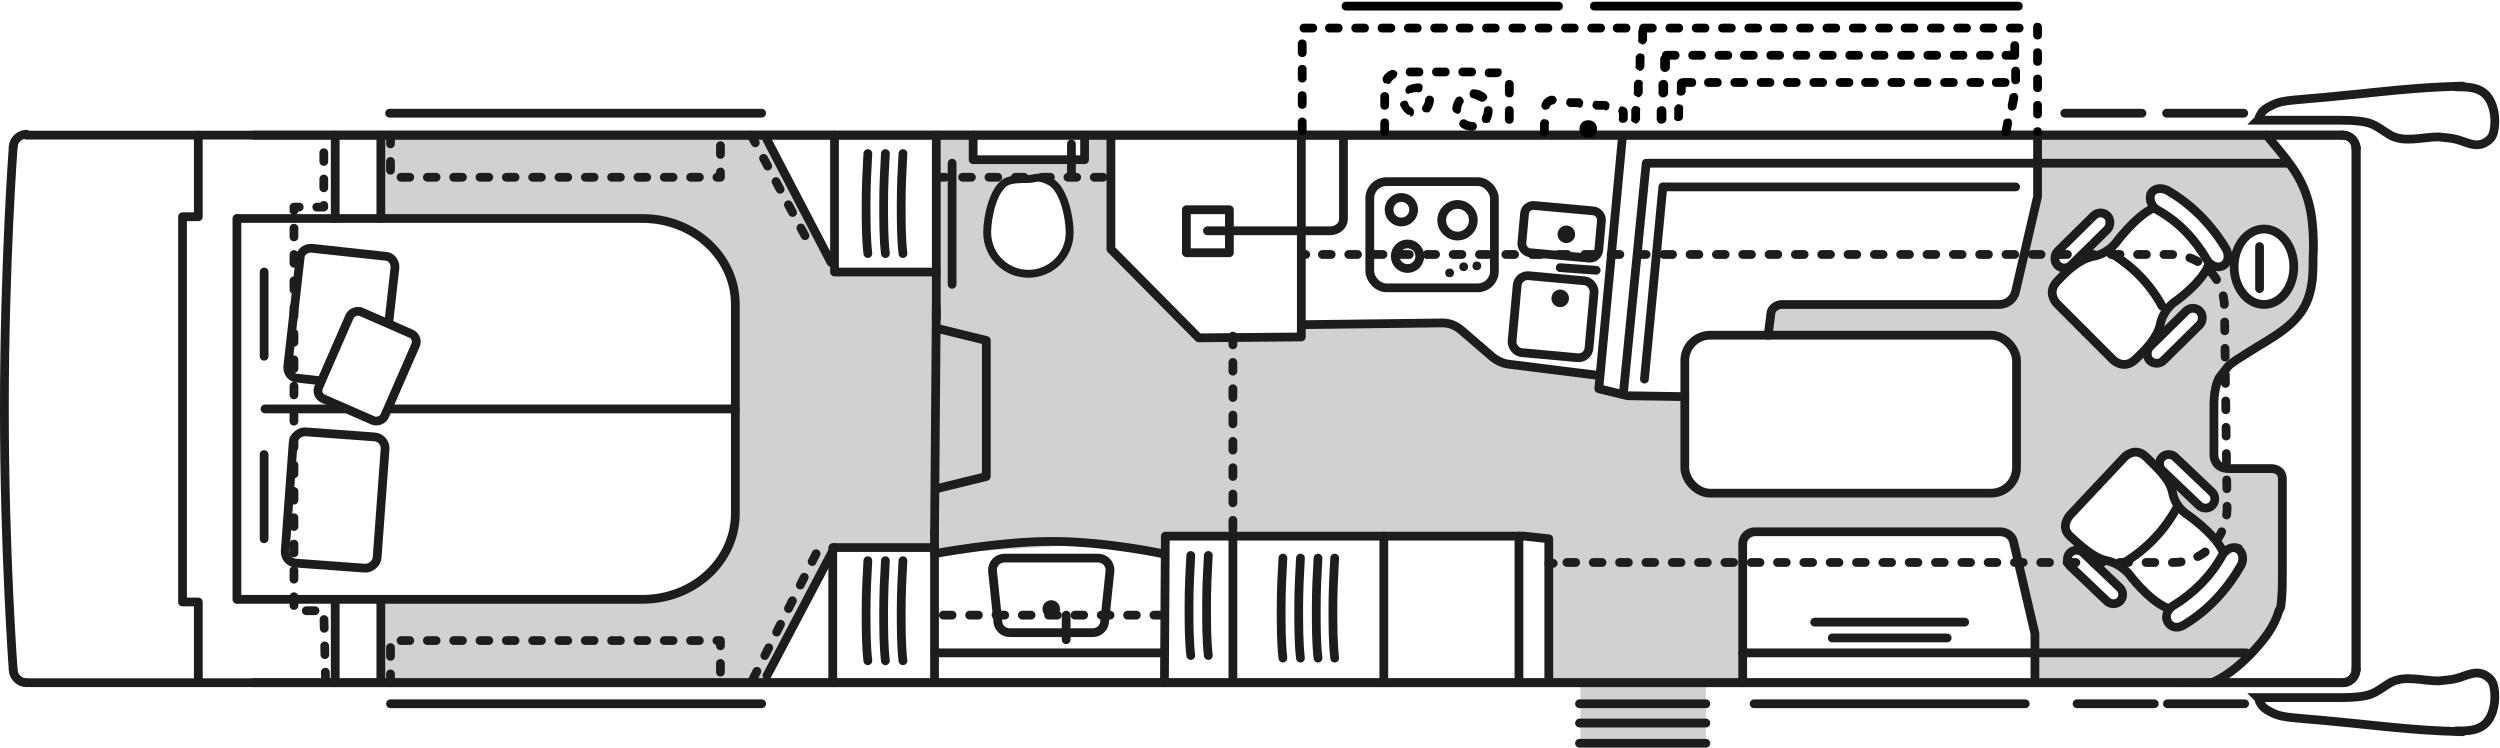 <?xml version="1.0" encoding="UTF-8"?>
<svg xmlns="http://www.w3.org/2000/svg" version="1.1" viewBox="0 0 284.9 85.2">
  <!-- Generator: Adobe Illustrator 29.8.1, SVG Export Plug-In . SVG Version: 2.1.1 Build 2)  -->
  <defs>
    <style>
      .st0 {
        stroke-dasharray: 1 2 1 2;
      }

      .st0, .st1, .st2, .st3, .st4, .st5 {
        fill: none;
        stroke: #1d1d1b;
      }

      .st0, .st1, .st3, .st4, .st5 {
        stroke-width: 1px;
      }

      .st0, .st2, .st3, .st4, .st5 {
        stroke-linecap: round;
        stroke-linejoin: round;
      }

      .st6 {
        fill: #010101;
      }

      .st1 {
        stroke-miterlimit: 10;
      }

      .st7, .st8 {
        fill: #1d1d1b;
      }

      .st2 {
        stroke-width: .9px;
      }

      .st4 {
        stroke-dasharray: 1 2 1 2 1 2;
      }

      .st5 {
        stroke-dasharray: 1 2 1 2 1 2;
      }

      .st8 {
        opacity: .2;
      }
    </style>
  </defs>
  <g id="unterteilungen">
    <rect class="st8" x="180.1" y="77.9" width="14.3" height="6.9"/>
    <path class="st8" d="M263.2,21.9s-.7-1.1-1.9-2.6c-1.3-1.7-1.8-3.5-3.3-3.8-1.5-.2-3.4.3-5,0-1.4-.2-15.6-.2-15.6-.2h-5.4c0,0-.1,7.1-.1,7.1l-2.4,10.6-.8,1.5h-1.8c0,.1-24.7.6-24.7.6l-.6,3.2h25.1c1.6,0,2.9,1.3,2.9,2.9v12.1c0,1.6-1.3,2.9-2.9,2.9h-31.9c-1.6,0-2.9-1.3-2.9-2.9v-8h-6.3s-3.5-.9-3.5-.9v-1.6c.1,0-11.2-1.4-11.2-1.4l-5.6-4.3h-16.8c0,0-.6,1.5-.6,1.5h-11.3l-10-10.1v-13h-3s0,2.9,0,2.9h-12.7c0,0-.1-2.9-.1-2.9h-4.2s-.1,15.8-.1,15.8h-11.2c0-.1-6.9-13.3-6.9-13.3l-1.4-2.5h-43.6s0,9.6,0,9.6h29l4.5.6,4.3,2.4,2.4,4,.4,14.2v13.7c.1,0-2.5,5.2-2.5,5.2l-4.1,2.7-4.9.6h-29v9.5h39.2c0-.1,4.3-.1,4.3-.1l1.2-1.9,7-13.2h11.3c0,0,.1.7.1.7l4.8-.7,9.8-.6,4.5.2,7.1,1.1v-2c0,0,16,0,16,0h10.6s14.2,0,14.2,0l2.9.3v16.4h8.4v-.3l13.7.3-.3-12.6v-2.7c0,0,.4-1,.4-1l1.3-.9h28.3l.7.4,1,2.9,2,8.3v5.6h5.3s3.2.2,6.5,0c2.5-.2,6.3.6,9-.4,2.7-1,6.5-6.9,6.5-6.9l.2-.7.5-3.2v-12.2l-.5-1.2s-1.7.2-4.9,0c-3.2-.2-2.7-1.5-2.7-2.7s-.1-4.6.1-6.1c.2-1.5,1.9-2.9,2.6-3.6.7-.7,4.3-2.7,5.7-3.4,1.5-.7,2.7-4,3.2-6.7.5-2.7-.5-8.8-.5-8.8ZM121.4,28.8c-.2.5-1.6,1.8-2.4,2-.7.2-1.7.6-2.7.4-.9-.1-2.5-.9-2.8-1.7-.2-.7-1-1.9-1-2.8s.7-4.8,1.4-5.6c.7-.7,2-.7,2-.7,0,0,3-.2,3.5,0,.5.2,1.8,1.7,2.1,3.8,0,.5.3,1.1.3,1.6s-.3,2.4-.6,2.9ZM252.5,56.3v1.2l-1.2.5-2.5-2-1-1.2s-.5,0-.5.2,1,2.2,1,2.2l2,2,2.2,1.7,1,1.7,1.2-.5.7.5-.3,2-2.9,3.7-2.4,2.2-1.5.9h-1.4c0-.1-.6-1.2-.6-1.2l.3-1-2.7-2-1.7-2.2-1.5-1-2-.5s1.2,2,1.5,2,1.7,2,1.7,2c0,0-.2,1-.5,1s-1.4.2-1.4.2l-2.7-2.7-1.7-1.7-.2-.7.7-1,.7-.5-1.6-2.1v-.6c0,0,.4-.5.4-.5l5.9-6.4,1.7-1.2,1.2.2,1.2,1.2.7-.5.5-.5h1.5l4.2,4.4ZM253.9,29.7l-1,.7h-1l-3.7,3.7-1.7,1.5-.2,1.5.2.5,3.2-2.4,1.2.2.2,1-1.2,1.5-3.9,3.7-1.5-1.2-1.7,1-1.9.2-7.4-7.6v-1c0-.2,1-1.5,1-1.5l.4-.5-.9-.7v-1.2l.6-1,4.3-3.9,1.5.4v.7l-.2.7-2.4,2.9h1.7l1.5-1.7,3-2.9.8-1-.2-.7,1-1.2h1.5l1.4,1.1,3.3,3.3,2.4,2.7-.2,1.2ZM261.2,32.4l-1.2,1.5-1.7.7-2-.5-1.4-1.2-.5-2,.7-3.2,2-1.5h2.5c0,.1,1.1,1.1,1.1,1.4s.7,2.5.7,2.5l-.2,2.2Z"/>
  </g>
  <g id="nachzeichnung">
    <path class="st3" d="M267,15.4c.8,0,1.5.7,1.5,1.5"/>
    <path class="st3" d="M267,77.8c.8,0,1.5-.7,1.5-1.5"/>
    <line class="st3" x1="268.5" y1="76.3" x2="268.5" y2="16.8"/>
    <line class="st3" x1="28.8" y1="15.4" x2="267" y2="15.4"/>
    <line class="st3" x1="28.8" y1="77.8" x2="267" y2="77.8"/>
    <path class="st3" d="M267,15.4c.8,0,1.5.7,1.5,1.5"/>
    <path class="st3" d="M267,77.8c.8,0,1.5-.7,1.5-1.5"/>
    <line class="st3" x1="268.5" y1="76.3" x2="268.5" y2="16.8"/>
    <line class="st3" x1="3" y1="15.4" x2="267" y2="15.4"/>
    <path class="st3" d="M1.5,16.8c0-.8.7-1.5,1.5-1.5"/>
    <path class="st3" d="M1.5,76.3c0,.8.7,1.5,1.5,1.5"/>
    <path class="st3" d="M1.5,76.3S.5,62.9.5,46.6s1-29.8,1-29.8"/>
    <line class="st3" x1="3" y1="77.8" x2="267" y2="77.8"/>
    <line class="st3" x1="27" y1="24.9" x2="27" y2="68.3"/>
    <polyline class="st3" points="94.9 77.8 94.9 62.4 106.5 62.4"/>
    <polyline class="st3" points="22.6 15.4 22.6 24.7 20.8 24.7 20.8 68.6 22.6 68.6 22.6 77.6"/>
    <path class="st3" d="M258.3,15.4c2.2,2.7,4.1,4.6,4.9,8.1.4,1.6.5,4.1.4,5.8,0,1.6,0,3.2-.6,4.8-1.1,3-4.2,4.4-6.7,6s-2.1,1.3-2.9,2.3-.5.7-.7,1.1c-.3.8-.4,1.7-.4,2.6s0,1.7,0,2.6,0,2.1,0,3.2c0,0,0,1.5,1.7,1.5h4.9s1.2,0,1.2,1.2c0,2.3,0,4.7,0,7s0,2.4,0,3.5,0,2.2-.1,3.3-.1.8-.3,1.2c-.5,1.8-1.7,3.3-2.9,4.6s-2.8,2.7-4.5,3.5"/>
    <g>
      <ellipse class="st1" cx="258" cy="30.4" rx="3.4" ry="4.3"/>
      <path class="st3" d="M257.5,32.9c0-.8,0-1.6,0-2.4s0-1.7,0-2.4"/>
    </g>
    <g>
      <g>
        <path class="st3" d="M237.6,37.8l-3.2-3.2s-1.2-1.2,0-2.5,2.6-2.6,4.2-2.9,2.5-1.5,2.5-1.5c0,0,2.2-3,4.3-4"/>
        <rect class="st3" x="236.2" y="23.4" width="2.2" height="8" rx="1.1" ry="1.1" transform="translate(90.2 -160.8) rotate(45.4)"/>
      </g>
      <path class="st3" d="M245.1,22.1h0c.3-.6,1.1-.8,1.9-.4,2.8,1.6,5.1,4,6.7,6.7.4.8.2,1.6-.4,1.9h0c-.6.3-1.4,0-1.8-.7-1.4-2.4-3.3-4.4-5.7-5.7-.6-.4-.9-1.1-.7-1.8Z"/>
      <path class="st3" d="M246.4,34.9c-1.4-2.6-3.5-4.7-6.1-6.2"/>
      <g>
        <path class="st3" d="M237.6,37.8l3.2,3.2s1.2,1.2,2.5,0,2.6-2.6,2.9-4.1,1.5-2.4,1.5-2.4c0,0,3.1-2.1,4-4.3"/>
        <rect class="st3" x="246.8" y="34.2" width="2.2" height="8" rx="1.1" ry="1.1" transform="translate(394.7 241.6) rotate(-134.6)"/>
      </g>
    </g>
    <g>
      <g>
        <path class="st3" d="M239,55.4l3.1-3.3s1.2-1.3,2.5,0,2.7,2.5,3,4.1,1.6,2.4,1.6,2.4c0,0,3.1,2.1,4.1,4.2"/>
        <path class="st3" d="M246.4,52.1h0c.4-.4,1.1-.4,1.5,0l4.2,4c.4.4.4,1.1,0,1.5h0c-.4.4-1.1.4-1.5,0l-4.2-4c-.4-.4-.4-1.1,0-1.5Z"/>
      </g>
      <path class="st3" d="M254.9,62.5h0c.6.2.9,1.1.5,1.9-1.6,2.8-3.8,5.2-6.5,6.8-.7.5-1.6.3-1.9-.4h0c-.3-.6,0-1.4.7-1.8,2.3-1.4,4.3-3.4,5.6-5.8.4-.6,1.1-1,1.8-.7Z"/>
      <path class="st3" d="M242.1,64.1c2.5-1.5,4.6-3.7,6-6.3"/>
      <g>
        <path class="st3" d="M239,55.4l-3.1,3.3s-1.2,1.3,0,2.4,2.7,2.5,4.2,2.8,2.5,1.5,2.5,1.5c0,0,2.2,3,4.4,3.9"/>
        <path class="st3" d="M235.9,63h0c-.4.4-.4,1.1,0,1.5l4.2,4c.4.4,1.1.4,1.5,0h0c.4-.4.4-1.1,0-1.5l-4.2-4c-.4-.4-1.1-.4-1.5,0Z"/>
      </g>
    </g>
    <path class="st3" d="M36.6,43.4l-2.7-.3c-.7,0-1.2-.7-1.1-1.4l1.4-12.3c0-.7.7-1.2,1.4-1.1l8.3.9c.7,0,1.2.7,1.1,1.4l-.7,6.2"/>
    <rect class="st3" x="36.4" y="37.7" width="10.8" height="8.2" rx="1" ry="1" transform="translate(-13.2 63.3) rotate(-66.4)"/>
    <rect class="st3" x="30.7" y="51.8" width="15" height="10.5" rx="1.3" ry="1.3" transform="translate(-21.5 90.9) rotate(-85.8)"/>
    <path class="st3" d="M27.1,68.3h46.1c5.9,0,10.6-4.4,10.6-9.8v-23.8c0-5.4-4.7-9.8-10.6-9.8H27.1"/>
    <line class="st3" x1="187.6" y1="18.6" x2="185" y2="44.8"/>
    <polyline class="st3" points="176.5 77.8 176.5 61.4 173.7 61.1 132.8 61.1 132.7 77.8"/>
    <line class="st3" x1="106.5" y1="74.4" x2="132.5" y2="74.4"/>
    <path class="st3" d="M148.3,37l16.1-.2c.8,0,1.5.3,2.1.8l3.6,3.1c.5.4,1.1.7,1.8.8l10.4,1.3"/>
    <line class="st3" x1="30.1" y1="31" x2="30.1" y2="40.6"/>
    <line class="st3" x1="83.8" y1="46.6" x2="44.4" y2="46.6"/>
    <line class="st3" x1="39.3" y1="46.6" x2="30.2" y2="46.6"/>
    <line class="st3" x1="30.1" y1="51.8" x2="30.1" y2="61.4"/>
    <line class="st3" x1="44.4" y1="12.9" x2="86.8" y2="12.9"/>
    <line class="st3" x1="44.5" y1="80.2" x2="86.8" y2="80.2"/>
    <line class="st3" x1="180" y1="80.2" x2="194.4" y2="80.2"/>
    <line class="st3" x1="180" y1="82.4" x2="194.4" y2="82.4"/>
    <line class="st3" x1="180" y1="84.7" x2="194.4" y2="84.7"/>
    <g>
      <line class="st3" x1="148.3" y1="29" x2="148.8" y2="29"/>
      <line class="st0" x1="150.7" y1="29" x2="155.7" y2="29"/>
      <path class="st4" d="M156.6,29h60.2s30.6,0,30.6,0c3.4,0,6.1,2.7,6.1,6l.3,22.9c0,3.4-2.7,6.2-6.1,6.2h-69.7"/>
      <line class="st3" x1="177" y1="64.2" x2="176.5" y2="64.2"/>
    </g>
    <circle class="st7" cx="119.8" cy="69.4" r="1"/>
    <polyline class="st3" points="126.6 15.8 126.6 28.4 136.6 38.5 148.3 38.4 148.3 15.3"/>
    <path class="st3" d="M201.5,38.2l.3-2.4c0-.6.6-1.1,1.3-1.1h24.7c.9,0,1.7-.6,1.9-1.5l2.5-10.8v-7"/>
    <polyline class="st3" points="184.9 15.5 182.2 44.3 185.5 45.1 192 45.2"/>
    <line class="st3" x1="148.3" y1="26.3" x2="137.6" y2="26.3"/>
    <rect class="st3" x="135.2" y="23.9" width="4.9" height="4.9"/>
    <line class="st3" x1="235.3" y1="12.9" x2="244.1" y2="12.9"/>
    <path class="st2" d="M121.9,26.5c0-1.8-.7-5-2.2-5.8s-1.7-.3-2.5-.3-1.8,0-2.5.3c-1.5.8-2.2,4-2.2,5.8,0,2.6,2.1,4.7,4.7,4.7s4.7-2.1,4.7-4.7Z"/>
    <line class="st3" x1="106.7" y1="36.3" x2="106.7" y2="15.4"/>
    <line class="st3" x1="108.5" y1="18.6" x2="108.5" y2="32.4"/>
    <rect class="st3" x="156.1" y="20.7" width="14.2" height="12.1" rx="1.9" ry="1.9"/>
    <circle class="st3" cx="159.7" cy="23.9" r="1.4"/>
    <path class="st3" d="M124.6,72.1h-9.5c-.8,0-1.4-.6-1.4-1.4l-.6-5.7c0-.8.6-1.4,1.4-1.4h10.6c.8,0,1.4.6,1.4,1.4l-.6,5.7c0,.8-.6,1.4-1.4,1.4Z"/>
    <line class="st3" x1="157.7" y1="61.1" x2="157.7" y2="77.8"/>
    <line class="st3" x1="106.5" y1="60.7" x2="106.5" y2="77.6"/>
    <line class="st3" x1="95.1" y1="62.4" x2="87.4" y2="77"/>
    <line class="st3" x1="199.9" y1="80.2" x2="230.8" y2="80.2"/>
    <g>
      <path class="st3" d="M98.9,63.9c-.1,1.7-.2,3.7-.2,5.7s0,4,.2,5.7"/>
      <path class="st3" d="M100.9,63.9c-.1,1.7-.2,3.7-.2,5.7s0,4,.2,5.7"/>
      <path class="st3" d="M102.9,63.9c-.1,1.7-.2,3.7-.2,5.7s0,4,.2,5.7"/>
    </g>
    <g>
      <path class="st3" d="M98.9,17.5c-.1,1.7-.2,3.7-.2,5.7s0,4,.2,5.7"/>
      <path class="st3" d="M100.9,17.5c-.1,1.7-.2,3.7-.2,5.7s0,4,.2,5.7"/>
      <path class="st3" d="M102.9,17.5c-.1,1.7-.2,3.7-.2,5.7s0,4,.2,5.7"/>
    </g>
    <line class="st3" x1="246.9" y1="12.9" x2="255.7" y2="12.9"/>
    <line class="st3" x1="236.7" y1="80.2" x2="245.5" y2="80.2"/>
    <line class="st3" x1="247" y1="80.2" x2="255.8" y2="80.2"/>
    <path class="st3" d="M198.6,77.8v-15.8c0-.8.6-1.4,1.4-1.4h27.9c.8,0,1.5.5,1.6,1.3l2.4,10.3v5.6"/>
    <path class="st3" d="M148.3,26.3h3.3c.8,0,1.5-.6,1.5-1.3v-9.6"/>
    <line class="st5" x1="93" y1="63.1" x2="85.6" y2="77.8"/>
    <polyline class="st5" points="37.1 77.6 36.9 69.6 33.5 69.6 33.5 23.6 36.9 23.6 36.9 15.6"/>
    <line class="st5" x1="106.7" y1="20.2" x2="126.4" y2="20.2"/>
    <path class="st1" d="M257.4,13.6s.1-.5.2-.5c.2-.5.7-.8,1.1-1,.9-.5,1.7-.6,2.7-.7s2.3-.2,3.4-.3c4.5-.4,9-1,13.5-1.2s1.1,0,1.6,0c1,0,2.1,0,2.9.5,1.2.7,1.6,2.5,1.5,3.8s-.4,1.6-1,2c-1.1.7-2.2,0-3.3-.3-.7-.2-1.4-.2-2.1-.3-1.8,0-3.9.7-5.5-.2-.7-.4-1.4-1-2.2-1.3s-2-.4-3.5-.4-9.4,0-9.4,0Z"/>
    <path class="st1" d="M257.4,79.6s.1.5.2.5c.2.5.7.8,1.1,1,.9.5,1.7.6,2.7.7s2.3.2,3.4.3c4.5.4,9,1,13.5,1.2s1.1,0,1.6,0c1,0,2.1,0,2.9-.5,1.2-.7,1.6-2.5,1.5-3.8s-.4-1.6-1-2c-1.1-.7-2.2,0-3.3.3-.7.2-1.4.2-2.1.3-1.8,0-3.9-.7-5.5.2-.7.4-1.4,1-2.2,1.3s-2,.4-3.5.4-9.4,0-9.4,0Z"/>
    <line class="st3" x1="38.2" y1="68.3" x2="38.2" y2="77.8"/>
    <line class="st3" x1="43.4" y1="68.3" x2="43.4" y2="77.8"/>
    <line class="st3" x1="94.7" y1="29.9" x2="87.4" y2="15.9"/>
    <line class="st3" x1="121.5" y1="70.1" x2="121.5" y2="72.9"/>
    <path class="st3" d="M106.5,63.1s7.3-1.4,13.4-1.4,12.6,1.4,12.6,1.4"/>
    <line class="st3" x1="122.1" y1="16.4" x2="122.1" y2="19.8"/>
    <polyline class="st3" points="110.9 15.4 110.9 18.2 123.6 18.2 123.6 15.4"/>
    <circle class="st3" cx="160.4" cy="29.2" r="1.4"/>
    <circle class="st3" cx="166.1" cy="25.1" r="1.8"/>
    <circle class="st7" cx="165.2" cy="31.1" r=".5"/>
    <circle class="st7" cx="166.8" cy="30.4" r=".5"/>
    <circle class="st7" cx="168.3" cy="30.3" r=".5"/>
    <rect class="st3" x="172.6" y="31.8" width="8.8" height="8.8" rx="1.2" ry="1.2" transform="translate(4 -16) rotate(5.2)"/>
    <rect class="st3" x="173.5" y="23.8" width="8.8" height="5.4" rx="1" ry="1" transform="translate(3.2 -16.1) rotate(5.2)"/>
    <line class="st3" x1="177.8" y1="30.5" x2="181.9" y2="30.8"/>
    <circle class="st7" cx="178.5" cy="26.7" r="1"/>
    <circle class="st7" cx="177.8" cy="34" r="1"/>
    <line class="st3" x1="189.5" y1="21.3" x2="187.4" y2="43.2"/>
    <line class="st3" x1="106.7" y1="35" x2="106.5" y2="60.9"/>
    <polyline class="st3" points="106.7 37.4 112.4 38.8 112.4 54.3 106.7 55.7"/>
    <line class="st3" x1="173.1" y1="61.1" x2="173.1" y2="77.8"/>
    <polyline class="st5" points="44.5 77.8 44.5 73 82.1 73 82.1 77.6"/>
    <line class="st5" x1="85.6" y1="15.4" x2="92.4" y2="28.1"/>
    <line class="st5" x1="132.5" y1="70.1" x2="106.6" y2="70.1"/>
    <line class="st3" x1="38.2" y1="24.9" x2="38.2" y2="15.4"/>
    <line class="st3" x1="43.4" y1="24.9" x2="43.4" y2="15.4"/>
    <polyline class="st5" points="44.5 15.4 44.5 20.2 82.1 20.2 82.1 15.6"/>
    <polyline class="st3" points="95.1 15.4 95.1 31 106.7 31"/>
    <line class="st3" x1="187.9" y1="18.6" x2="260.7" y2="18.6"/>
    <line class="st3" x1="198.6" y1="74.4" x2="256" y2="74.4"/>
    <line class="st3" x1="189.7" y1="21.3" x2="229.7" y2="21.3"/>
    <g>
      <line class="st3" x1="206.8" y1="70.9" x2="223.9" y2="70.9"/>
      <line class="st3" x1="208.8" y1="72.7" x2="221.9" y2="72.7"/>
    </g>
    <rect class="st3" x="192" y="38.2" width="37.8" height="18" rx="2.9" ry="2.9"/>
    <g>
      <path class="st3" d="M135.7,63.3c-.1,1.7-.2,3.7-.2,5.7s0,4,.2,5.7"/>
      <path class="st3" d="M137.7,63.3c-.1,1.7-.2,3.7-.2,5.7s0,4,.2,5.7"/>
    </g>
    <g>
      <path class="st3" d="M146.2,63.6c-.1,1.7-.2,3.7-.2,5.7s0,4,.2,5.7"/>
      <path class="st3" d="M148.2,63.6c-.1,1.7-.2,3.7-.2,5.7s0,4,.2,5.7"/>
      <path class="st3" d="M150.2,63.6c-.1,1.7-.2,3.7-.2,5.7s0,4,.2,5.7"/>
      <path class="st3" d="M152.1,63.6c-.1,1.7-.2,3.7-.2,5.7s0,4,.2,5.7"/>
    </g>
    <line class="st3" x1="140.5" y1="60.8" x2="140.5" y2="77.5"/>
    <line class="st5" x1="140.5" y1="38.3" x2="140.5" y2="60.8"/>
    <g>
      <path class="st6" d="M230,1.2h-48.3c-.3,0-.5-.2-.5-.5s.2-.5.5-.5h48.3c.3,0,.5.2.5.5s-.2.5-.5.5Z"/>
      <path class="st6" d="M177.6,1.2h-24.2c-.3,0-.5-.2-.5-.5s.2-.5.5-.5h24.2c.3,0,.5.2.5.5s-.2.5-.5.5Z"/>
      <path class="st6" d="M232.2,15.5c-.3,0-.5-.2-.5-.5h0c0-.3.2-.5.5-.5s.5.2.5.5h0c0,.3-.2.5-.5.5ZM148.4,15.4c-.3,0-.5-.2-.5-.5v-1c0-.3.2-.5.5-.5s.5.2.5.5v1c0,.3-.2.5-.5.5ZM232.2,13.5c-.3,0-.5-.2-.5-.5v-1c0-.3.2-.5.5-.5s.5.2.5.5v1c0,.3-.2.5-.5.5ZM148.4,12.4c-.3,0-.5-.2-.5-.5v-1c0-.3.2-.5.5-.5s.5.2.5.5v1c0,.3-.2.5-.5.5ZM232.2,10.5c-.3,0-.5-.2-.5-.5v-1c0-.3.2-.5.5-.5s.5.2.5.5v1c0,.3-.2.5-.5.5ZM148.4,9.4c-.3,0-.5-.2-.5-.5v-1c0-.3.2-.5.5-.5s.5.2.5.5v1c0,.3-.2.5-.5.5ZM232.2,7.5c-.3,0-.5-.2-.5-.5v-1c0-.3.2-.5.5-.5s.5.2.5.5v1c0,.3-.2.5-.5.5ZM148.4,6.5c-.3,0-.5-.2-.5-.5v-1c0-.3.2-.5.5-.5s.5.2.5.5v1c0,.3-.2.5-.5.5ZM232.2,4.5c-.3,0-.5-.2-.5-.5v-.7c0,0,0-.1,0-.2,0-.3.2-.5.4-.5h.1c.3,0,.5.2.5.5v.9c0,.3-.2.5-.5.5ZM230.1,3.7h-1c-.3,0-.5-.2-.5-.5s.2-.5.5-.5h1c.3,0,.5.2.5.5s-.2.5-.5.5ZM227.1,3.7h-1c-.3,0-.5-.2-.5-.5s.2-.5.5-.5h1c.3,0,.5.2.5.5s-.2.5-.5.5ZM224.1,3.7h-1c-.3,0-.5-.2-.5-.5s.2-.5.5-.5h1c.3,0,.5.2.5.5s-.2.5-.5.5ZM221.1,3.7h-1c-.3,0-.5-.2-.5-.5s.2-.5.5-.5h1c.3,0,.5.2.5.5s-.2.5-.5.5ZM218.1,3.7h-1c-.3,0-.5-.2-.5-.5s.2-.5.5-.5h1c.3,0,.5.2.5.5s-.2.5-.5.5ZM215.2,3.7h-1c-.3,0-.5-.2-.5-.5s.2-.5.5-.5h1c.3,0,.5.2.5.5s-.2.5-.5.5ZM212.2,3.7h-1c-.3,0-.5-.2-.5-.5s.2-.5.5-.5h1c.3,0,.5.2.5.5s-.2.5-.5.5ZM209.2,3.7h-1c-.3,0-.5-.2-.5-.5s.2-.5.5-.5h1c.3,0,.5.2.5.5s-.2.5-.5.5ZM206.2,3.7h-1c-.3,0-.5-.2-.5-.5s.2-.5.5-.5h1c.3,0,.5.2.5.5s-.2.5-.5.5ZM203.2,3.7h-1c-.3,0-.5-.2-.5-.5s.2-.5.5-.5h1c.3,0,.5.2.5.5s-.2.5-.5.5ZM200.3,3.7h-1c-.3,0-.5-.2-.5-.5s.2-.5.5-.5h1c.3,0,.5.2.5.5s-.2.5-.5.5ZM197.3,3.7h-1c-.3,0-.5-.2-.5-.5s.2-.5.5-.5h1c.3,0,.5.2.5.5s-.2.5-.5.5ZM194.3,3.7h-1c-.3,0-.5-.2-.5-.5s.2-.5.5-.5h1c.3,0,.5.2.5.5s-.2.5-.5.5ZM191.3,3.7h-1c-.3,0-.5-.2-.5-.5s.2-.5.5-.5h1c.3,0,.5.2.5.5s-.2.5-.5.5ZM188.3,3.7h-1c-.3,0-.5-.2-.5-.5s.2-.5.5-.5h1c.3,0,.5.2.5.5s-.2.5-.5.5ZM185.3,3.7h-1c-.3,0-.5-.2-.5-.5s.2-.5.5-.5h1c.3,0,.5.2.5.5s-.2.5-.5.5ZM182.4,3.7h-1c-.3,0-.5-.2-.5-.5s.2-.5.5-.5h1c.3,0,.5.2.5.5s-.2.5-.5.5ZM179.4,3.7h-1c-.3,0-.5-.2-.5-.5s.2-.5.5-.5h1c.3,0,.5.2.5.5s-.2.5-.5.5ZM176.4,3.7h-1c-.3,0-.5-.2-.5-.5s.2-.5.5-.5h1c.3,0,.5.2.5.5s-.2.5-.5.5ZM173.4,3.7h-1c-.3,0-.5-.2-.5-.5s.2-.5.5-.5h1c.3,0,.5.2.5.5s-.2.5-.5.5ZM170.4,3.7h-1c-.3,0-.5-.2-.5-.5s.2-.5.5-.5h1c.3,0,.5.2.5.5s-.2.5-.5.5ZM167.4,3.7h-1c-.3,0-.5-.2-.5-.5s.2-.5.5-.5h1c.3,0,.5.2.5.5s-.2.5-.5.5ZM164.5,3.7h-1c-.3,0-.5-.2-.5-.5s.2-.5.5-.5h1c.3,0,.5.2.5.5s-.2.5-.5.5ZM161.5,3.7h-1c-.3,0-.5-.2-.5-.5s.2-.5.5-.5h1c.3,0,.5.2.5.5s-.2.5-.5.5ZM158.5,3.7h-1c-.3,0-.5-.2-.5-.5s.2-.5.5-.5h1c.3,0,.5.2.5.5s-.2.5-.5.5ZM155.5,3.7h-1c-.3,0-.5-.2-.5-.5s.2-.5.5-.5h1c.3,0,.5.2.5.5s-.2.5-.5.5ZM152.5,3.7h-1c-.3,0-.5-.2-.5-.5s.2-.5.5-.5h1c.3,0,.5.2.5.5s-.2.5-.5.5ZM149.6,3.7h-1c-.3,0-.5-.2-.5-.5s.2-.5.5-.5h1c.3,0,.5.2.5.5s-.2.5-.5.5Z"/>
      <path class="st6" d="M189.3,14.1s0,0,0,0c-.3,0-.5-.3-.5-.5v-1c0-.3.3-.5.6-.5.3,0,.5.3.5.5v1c0,.3-.3.5-.6.5ZM189.5,11.1s0,0,0,0c-.3,0-.5-.3-.5-.5v-1c0-.3.3-.5.6-.5.3,0,.5.3.5.5v1c0,.3-.3.5-.6.5ZM189.7,8.2s0,0,0,0c-.3,0-.5-.3-.5-.5v-1c0-.3.3-.5.6-.5.3,0,.5.3.5.5v1c0,.3-.3.5-.6.5Z"/>
      <path class="st6" d="M228.6,15.5s0,0-.1,0c-.3,0-.4-.3-.4-.6l.2-1c0-.3.3-.4.6-.4.3,0,.4.3.4.6l-.2,1c0,.2-.3.4-.5.4ZM229.3,12.6s0,0-.1,0c-.3,0-.4-.3-.4-.6l.2-1c0-.3.3-.4.6-.4.3,0,.4.3.4.6l-.2,1c0,.2-.3.4-.5.4ZM229.7,9.6c-.3,0-.5-.2-.5-.5v-1c0-.3.2-.5.5-.5h0c.3,0,.5.2.5.5v1c0,.3-.2.5-.5.5h0ZM229.6,6.7c-.3,0-.5-.2-.5-.5v-1c0-.3.2-.5.5-.5h0c.3,0,.5.2.5.5v1c0,.3-.2.5-.5.5h0Z"/>
      <path class="st6" d="M186.3,14s0,0,0,0c-.3,0-.5-.3-.4-.5v-1c.1-.3.3-.5.6-.4.3,0,.5.3.4.5v1c-.1.3-.3.5-.6.5ZM186.6,11s0,0,0,0c-.3,0-.5-.3-.4-.5v-1c.1-.3.4-.5.6-.4.3,0,.5.3.4.5v1c-.1.3-.3.5-.6.5ZM186.8,8s0,0,0,0c-.3,0-.5-.3-.4-.5v-1c.1-.3.4-.5.6-.4.3,0,.5.3.4.5v1c-.1.3-.3.5-.6.5ZM187.1,5s0,0,0,0c-.3,0-.5-.3-.4-.5v-1c.1-.3.3-.5.6-.4.3,0,.5.3.4.5v1c-.1.3-.3.5-.6.5Z"/>
      <path class="st6" d="M175.9,15.5s0,0,0,0c-.3,0-.5-.3-.4-.5v-1c.1-.3.3-.5.6-.4.3,0,.5.3.4.5v1c-.1.3-.3.5-.6.5ZM184.9,14s0,0,0,0c-.3,0-.5-.3-.4-.5v-.3c0-.1,0-.2,0-.3-.2-.2,0-.5.1-.7.2-.2.5,0,.7.1.2.2.2.5.2.8s0,.1,0,.1v.3c0,.3-.3.5-.5.5ZM176.2,12.5c0,0-.1,0-.2,0-.3-.1-.4-.4-.3-.7.2-.5.6-.8,1.1-.9.3,0,.5.1.6.4,0,.3-.1.5-.4.6-.2,0-.3.1-.4.3,0,.2-.3.3-.5.3ZM182.9,12.5s0,0,0,0h-1c-.3-.1-.5-.4-.4-.6,0-.3.3-.5.5-.4h1c.3.1.5.4.4.6,0,.3-.2.5-.5.5ZM179.9,12.2s0,0,0,0h-1c-.3-.1-.5-.4-.4-.6,0-.3.3-.5.5-.4h1c.3.1.5.4.4.6,0,.3-.2.5-.5.5Z"/>
      <path class="st6" d="M182,14.7c0,.5-.4,1-1,1s-1-.4-1-1,.4-1,1-1,1,.4,1,1"/>
      <path class="st6" d="M191.2,13.8s0,0,0,0c-.3,0-.5-.3-.4-.5v-1c.1-.3.4-.5.6-.4.3,0,.5.3.4.5v1c-.1.3-.3.4-.6.4ZM191.5,10.9s0,0,0,0c-.3,0-.5-.3-.4-.5v-1c.1-.3.4-.5.6-.4.3,0,.5.3.4.5v1c-.1.3-.3.4-.6.4Z"/>
      <path class="st6" d="M157.8,15.5c-.3,0-.5-.2-.5-.5v-1c0-.3.2-.5.5-.5s.5.2.5.5v1c0,.3-.2.5-.5.5ZM172,14.1c-.3,0-.5-.2-.5-.5v-1c0-.3.2-.5.5-.5s.5.2.5.5v1c0,.3-.2.5-.5.5ZM157.8,12.5c-.3,0-.5-.2-.5-.5v-1c0-.3.2-.5.5-.5s.5.2.5.5v1c0,.3-.2.5-.5.5ZM172,11.1c-.3,0-.5-.2-.5-.5v-.6c0-.1,0-.2,0-.3,0-.3.1-.5.4-.6.3,0,.5.1.6.4,0,.2,0,.3,0,.5v.6c0,.3-.2.5-.5.5ZM158.1,9.5c0,0-.2,0-.3,0-.2-.1-.3-.5-.2-.7.2-.4.5-.6.9-.8.2-.1.5,0,.7.2.1.2,0,.5-.2.7-.2.1-.4.3-.5.5,0,.1-.3.2-.4.2ZM170.7,8.8s0,0-.1,0c-.1,0-.2,0-.4,0h-.5c-.3,0-.5-.2-.5-.5s.2-.5.5-.5h.5c.2,0,.4,0,.6,0,.3,0,.4.3.3.6,0,.2-.3.4-.5.4ZM167.7,8.7h-1c-.3,0-.5-.2-.5-.5s.2-.5.5-.5h1c.3,0,.5.2.5.5s-.2.5-.5.5ZM164.7,8.7h-1c-.3,0-.5-.2-.5-.5s.2-.5.5-.5h1c.3,0,.5.2.5.5s-.2.5-.5.5ZM161.7,8.7h-1c-.3,0-.5-.2-.5-.5s.2-.5.5-.5h1c.3,0,.5.2.5.5s-.2.5-.5.5Z"/>
      <path class="st6" d="M160.7,13.1c0,0-.2,0-.2,0-.4-.2-.7-.6-.9-1-.1-.3,0-.5.3-.6.3-.1.5,0,.6.3,0,.2.2.4.4.5.2.1.3.4.2.7,0,.2-.3.3-.4.3ZM162.5,12.8c-.1,0-.2,0-.3-.1-.2-.2-.2-.5,0-.7.1-.2.2-.4.2-.6s.2-.5.5-.5c.3,0,.5.2.5.4,0,0,0,.1,0,.1,0,.5-.2.9-.4,1.2s-.2.2-.4.2ZM160.6,10.7c-.2,0-.3,0-.4-.2-.1-.2,0-.5.2-.7.4-.2.9-.3,1.3-.3.3,0,.5.3.4.6,0,.3-.3.5-.6.4-.3,0-.5,0-.6.1,0,0-.2,0-.3,0Z"/>
      <path class="st6" d="M167.7,14.9s0,0,0,0c-.4,0-.8-.1-1.2-.4-.2-.1-.3-.5-.1-.7.1-.2.5-.3.7-.1.2.1.4.2.7.2.3,0,.5.2.5.5,0,.3-.2.5-.5.5ZM169.4,14c0,0-.2,0-.3,0-.2-.1-.3-.4-.2-.7.1-.2.2-.4.2-.7s.2-.5.5-.5.5.2.5.5c0,.4-.1.8-.3,1.2,0,.2-.3.2-.4.2ZM166,12.9s0,0,0,0c-.3,0-.5-.3-.5-.5,0-.4.2-.8.4-1.2.2-.2.5-.3.7-.1.2.2.3.5.1.7-.1.2-.2.4-.2.7,0,.3-.2.5-.5.5ZM168.9,11.6c-.1,0-.2,0-.3-.1-.2-.1-.4-.2-.7-.3-.3,0-.5-.3-.4-.6,0-.3.3-.5.6-.4.4,0,.8.2,1.2.5.2.2.3.5,0,.7,0,.1-.2.2-.4.2Z"/>
      <path class="st6" d="M190.9,6.8h-1c-.3,0-.5-.2-.5-.5s.2-.5.5-.5h1c.3,0,.5.2.5.5s-.2.5-.5.5ZM192.9,6.8c-.3,0-.5-.2-.5-.5s.2-.5.5-.5h1c.3,0,.5.2.5.5s-.2.5-.5.5h-1ZM195.9,6.8c-.3,0-.5-.2-.5-.5s.2-.5.5-.5h1c.3,0,.5.2.5.5s-.2.5-.5.5h-1ZM198.8,6.8c-.3,0-.5-.2-.5-.5s.2-.5.5-.5h1c.3,0,.5.2.5.5s-.2.5-.5.5h-1ZM202.8,6.8h-1c-.3,0-.5-.2-.5-.5s.2-.5.5-.5h1c.3,0,.5.2.5.5s-.2.5-.5.5ZM205.8,6.8h-1c-.3,0-.5-.2-.5-.5s.2-.5.5-.5h1c.3,0,.5.2.5.5s-.2.5-.5.5ZM208.8,6.8h-1c-.3,0-.5-.2-.5-.5s.2-.5.5-.5h1c.3,0,.5.2.5.5s-.2.5-.5.5ZM211.8,6.8h-1c-.3,0-.5-.2-.5-.5s.2-.5.5-.5h1c.3,0,.5.2.5.5s-.2.5-.5.5ZM214.7,6.8h-1c-.3,0-.5-.2-.5-.5s.2-.5.5-.5h1c.3,0,.5.2.5.5s-.2.5-.5.5ZM216.7,6.8c-.3,0-.5-.2-.5-.5s.2-.5.5-.5h1c.3,0,.5.2.5.5s-.2.5-.5.5h-1ZM219.7,6.8c-.3,0-.5-.2-.5-.5s.2-.5.5-.5h1c.3,0,.5.2.5.5s-.2.5-.5.5h-1ZM222.7,6.8c-.3,0-.5-.2-.5-.5s.2-.5.5-.5h1c.3,0,.5.2.5.5s-.2.5-.5.5h-1ZM226.7,6.8h-1c-.3,0-.5-.2-.5-.5s.2-.5.5-.5h1c.3,0,.5.2.5.5s-.2.5-.5.5ZM229.6,6.8h-1c-.3,0-.5-.2-.5-.5s.2-.5.5-.5h1c.3,0,.5.2.5.5s-.2.5-.5.5Z"/>
      <path class="st6" d="M228.5,9.9h-1c-.3,0-.5-.2-.5-.5s.2-.5.5-.5h1c.3,0,.5.2.5.5s-.2.5-.5.5ZM225.6,9.9h-1c-.3,0-.5-.2-.5-.5s.2-.5.5-.5h1c.3,0,.5.2.5.5s-.2.5-.5.5ZM222.6,9.9h-1c-.3,0-.5-.2-.5-.5s.2-.5.5-.5h1c.3,0,.5.2.5.5s-.2.5-.5.5ZM219.6,9.9h-1c-.3,0-.5-.2-.5-.5s.2-.5.5-.5h1c.3,0,.5.2.5.5s-.2.5-.5.5ZM216.6,9.9h-1c-.3,0-.5-.2-.5-.5s.2-.5.5-.5h1c.3,0,.5.2.5.5s-.2.5-.5.5ZM213.6,9.9h-1c-.3,0-.5-.2-.5-.5s.2-.5.5-.5h1c.3,0,.5.2.5.5s-.2.5-.5.5ZM210.7,9.9h-1c-.3,0-.5-.2-.5-.5s.2-.5.5-.5h1c.3,0,.5.2.5.5s-.2.5-.5.5ZM207.7,9.9h-1c-.3,0-.5-.2-.5-.5s.2-.5.5-.5h1c.3,0,.5.2.5.5s-.2.5-.5.5ZM204.7,9.9h-1c-.3,0-.5-.2-.5-.5s.2-.5.5-.5h1c.3,0,.5.2.5.5s-.2.5-.5.5ZM201.7,9.9h-1c-.3,0-.5-.2-.5-.5s.2-.5.5-.5h1c.3,0,.5.2.5.5s-.2.5-.5.5ZM198.7,9.9h-1c-.3,0-.5-.2-.5-.5s.2-.5.5-.5h1c.3,0,.5.2.5.5s-.2.5-.5.5ZM195.7,9.9h-1c-.3,0-.5-.2-.5-.5s.2-.5.5-.5h1c.3,0,.5.2.5.5s-.2.5-.5.5ZM192.8,9.9h-1c-.3,0-.5-.2-.5-.5s.2-.5.5-.5h1c.3,0,.5.2.5.5s-.2.5-.5.5Z"/>
    </g>
  </g>
</svg>